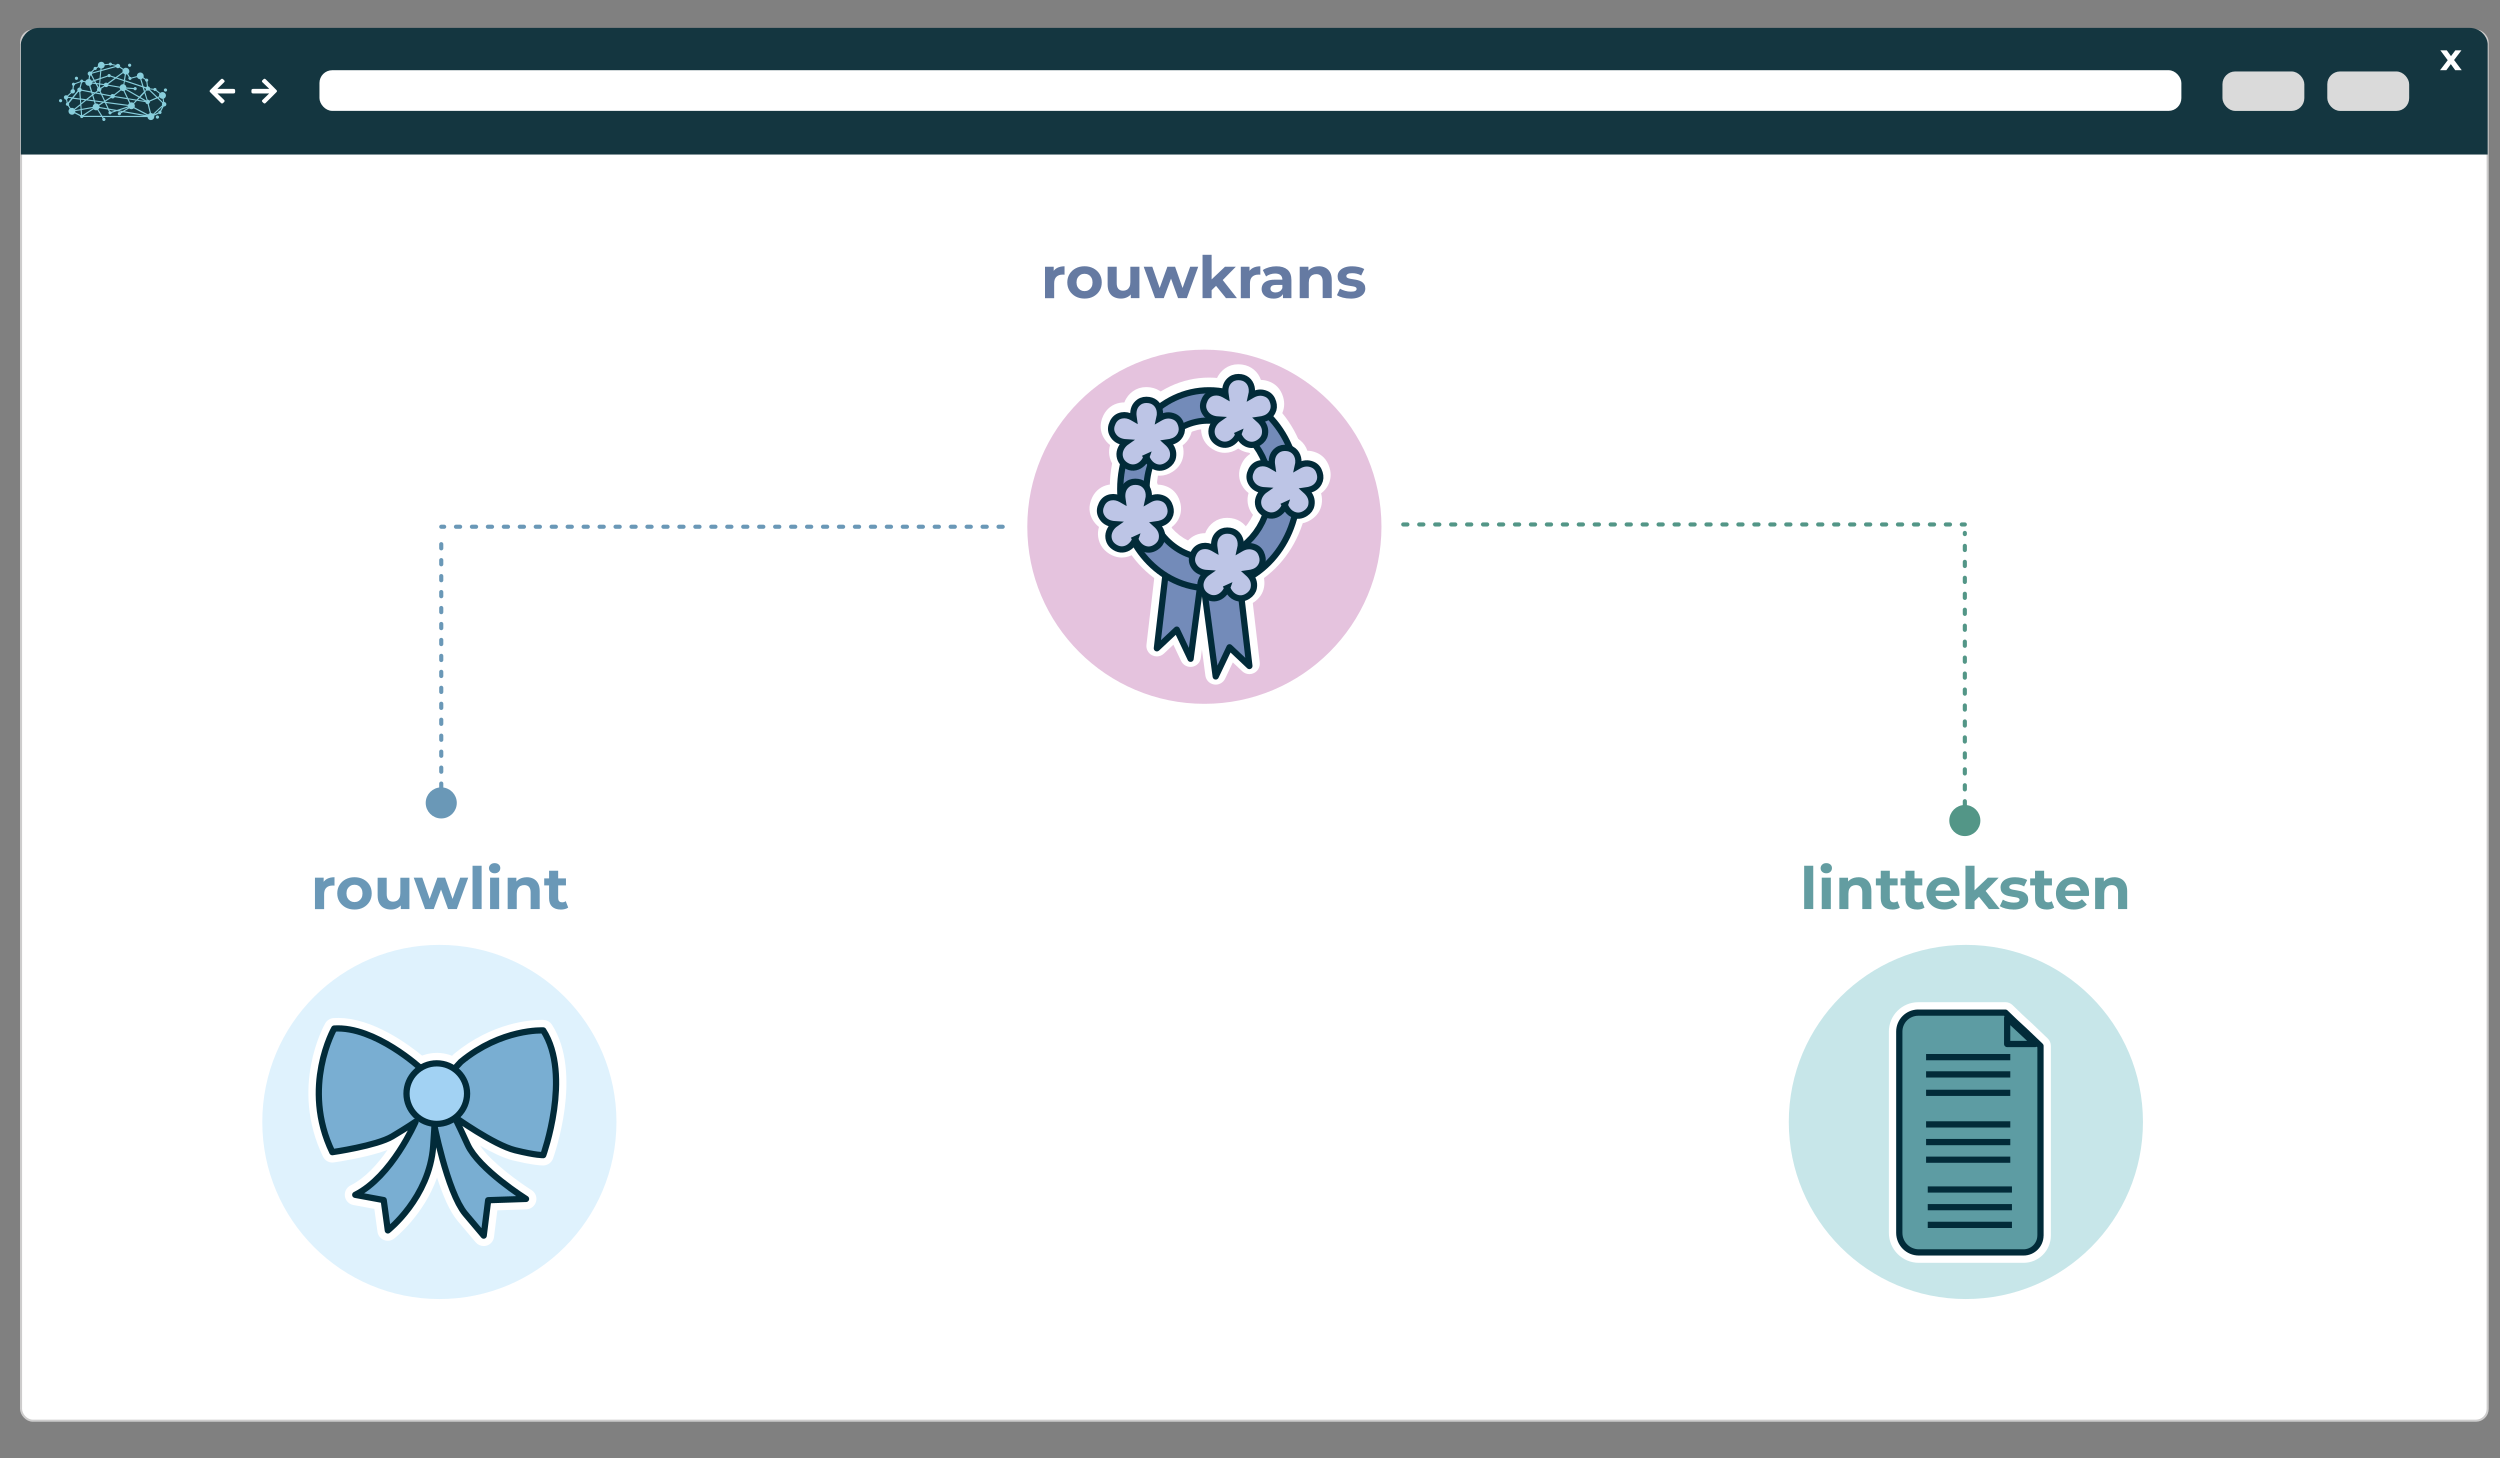 <?xml version="1.0" encoding="UTF-8"?><svg xmlns="http://www.w3.org/2000/svg" viewBox="0 0 600 350"><rect x="0" y="0" width="600" height="350" fill="#808080" stroke="none"/><defs><style>.cls-1{stroke:#cdcccc;stroke-width:.5px;}.cls-1,.cls-2{fill:#fff;}.cls-1,.cls-3,.cls-4,.cls-5{stroke-miterlimit:10;}.cls-6,.cls-3,.cls-7,.cls-8,.cls-4,.cls-5{stroke:#022b39;stroke-linecap:square;stroke-width:1.5px;}.cls-6,.cls-9,.cls-7,.cls-10,.cls-8{stroke-linejoin:round;}.cls-6,.cls-5{fill:#738bb9;}.cls-11{fill:#dff2fd;}.cls-3{fill:#a2d2f3;}.cls-12{fill:#539687;}.cls-13{fill:#c7e6e9;}.cls-14{fill:#143640;}.cls-9{stroke:#539687;}.cls-9,.cls-10{fill:none;stroke-dasharray:0 0 1 2.83;stroke-linecap:round;stroke-width:.99px;}.cls-7{fill:#79aed2;}.cls-10{stroke:#6a98b7;}.cls-15{fill:#657aa2;}.cls-8{fill:#5d9ca3;}.cls-16{fill:#e5c3de;}.cls-17{fill:#88cedc;}.cls-18{fill:#dadada;}.cls-19{fill:#639da1;}.cls-20{fill:#6a98b7;}.cls-4{fill:#bdc5e6;}</style></defs><g id="Hintergrund"><rect class="cls-1" x="5.05" y="7.33" width="591.99" height="333.64" rx="2.83" ry="2.83"/><path class="cls-14" d="M597.04,37.08V10.51c-.16-2.03-1.97-3.82-4.4-3.82H9.4c-3.02,0-4.4,2.68-4.4,3.93v26.46H597.04Z"/><rect class="cls-2" x="76.67" y="16.85" width="446.86" height="9.76" rx="3.07" ry="3.07"/><rect class="cls-18" x="558.55" y="17.15" width="19.65" height="9.47" rx="3.07" ry="3.07"/><rect class="cls-18" x="533.39" y="17.15" width="19.65" height="9.47" rx="3.07" ry="3.07"/><path class="cls-2" d="M589.25,16.85l-1.05-1.46-1.08,1.46h-1.51l1.84-2.4-1.77-2.37h1.55l1.01,1.39,1.04-1.39h1.47l-1.77,2.33,1.84,2.44h-1.57Z"/><path class="cls-2" d="M64.6,22.43c-.12,0-.19,0-.25,0-1.19,0-2.38,0-3.57,0-.33,0-.44-.11-.44-.44,0-.04,0-.09,0-.13,0-.45,.08-.53,.54-.53,1.16,0,2.32,0,3.48,0,.06,0,.13,0,.23,0-.05-.07-.08-.1-.11-.14-.48-.47-.97-.93-1.45-1.4-.23-.22-.23-.36,0-.58,.43-.43,.48-.43,.92,0,.79,.79,1.58,1.58,2.37,2.37,.21,.21,.22,.36,0,.57-.85,.85-1.7,1.7-2.55,2.55-.19,.19-.35,.19-.55,0-.07-.07-.14-.13-.21-.2-.19-.19-.19-.35,0-.53,.48-.47,.97-.93,1.45-1.4,.04-.04,.08-.08,.16-.16Z"/><path class="cls-2" d="M52.18,22.43c.12,0,.19,0,.25,0,1.19,0,2.38,0,3.57,0,.33,0,.44-.11,.44-.44,0-.04,0-.09,0-.13,0-.45-.08-.53-.54-.53-1.16,0-2.32,0-3.48,0-.06,0-.13,0-.23,0,.05-.07,.08-.1,.11-.14,.48-.47,.97-.93,1.45-1.4,.23-.22,.23-.36,0-.58-.43-.43-.48-.43-.92,0-.79,.79-1.58,1.58-2.37,2.37-.21,.21-.22,.36,0,.57,.85,.85,1.7,1.7,2.55,2.55,.19,.19,.35,.19,.55,0,.07-.07,.14-.13,.21-.2,.19-.19,.19-.35,0-.53-.48-.47-.97-.93-1.45-1.4-.04-.04-.08-.08-.16-.16Z"/><path class="cls-17" d="M38.17,28.1c0-.22-.17-.39-.39-.39s-.39,.17-.39,.39c0,.21,.17,.39,.39,.39s.39-.17,.39-.39m1.15-6.49c0,.22,.17,.39,.39,.39s.39-.17,.39-.39c0-.22-.17-.39-.39-.39s-.39,.17-.39,.39m-8.6-5.95c0,.22,.17,.39,.39,.39s.39-.17,.39-.39c0-.22-.17-.39-.39-.39s-.39,.17-.39,.39m-12.76,3.13c0,.22,.17,.39,.39,.39s.39-.17,.39-.39-.17-.39-.39-.39-.39,.17-.39,.39m-1.86,5.03c.14-.07,.24-.19,.28-.33l.73,.1-.82,1s-.03,0-.05-.01l-.14-.75m1.07-1.48c.08,.05,.19,.09,.29,.09,.3,0,.54-.24,.54-.54,0-.23-.14-.42-.34-.5l.1-.84s.09-.03,.13-.06c.1-.08,.16-.19,.16-.31l1.3-.48s.04,.04,.06,.06l-.33,1.24s0,0,0,0c-.3,0-.54,.24-.54,.54,0,.09,.02,.17,.06,.24l-1.29,1.57-.92-.12s-.03-.09-.05-.13l.83-.75Zm2.51-2.51c.12-.01,.22-.07,.29-.18l.49,.09s0,.01,0,.02c0,.46,.37,.83,.83,.83,.03,0,.07,0,.1,0l.4,1.33-2.17-.42c-.01-.18-.12-.34-.27-.43l.33-1.24Zm1.97-1.67c.07,0,.13-.03,.19-.05l.6,1.12-.43,.14c-.1-.19-.27-.34-.48-.4l.12-.81Zm.4-.24c.05-.08,.08-.17,.09-.26l1.91-.53-.16,1.62-1.19,.4-.65-1.22m.65-1.18s.11,.04,.16,.04c.21,0,.39-.17,.39-.39,0-.02,0-.03,0-.05l.42-.23c.11,.15,.27,.25,.45,.3l-.04,.43-1.99,.55s-.01-.03-.02-.04l.64-.61Zm3.19,1.63c.07,.09,.18,.14,.3,.14s.23-.06,.3-.14l.99,.33-1.69,1.23c-.09-.08-.21-.12-.34-.12-.22,0-.42,.14-.5,.33l-.91-.13,.1-1.06,1.74-.58Zm-1.56-1.32l3.51-.97c.09,.16,.27,.27,.46,.27,.14,0,.28-.06,.37-.15l.79,.52c-.04,.1-.07,.21-.07,.33,0,.08,.01,.16,.03,.23l-1.68,1.22-1.17-.39c0-.21-.18-.37-.39-.37s-.38,.17-.39,.37l-1.63,.54,.16-1.6Zm.06-.62c.41-.04,.74-.37,.75-.79l1.01-.11c.06,.13,.2,.21,.35,.21,.13,0,.25-.07,.32-.17l.94,.22s0,.01,0,.02c0,0,0,0,0,0l-3.41,.94,.03-.33Zm5.16,1.1c.1,.14,.24,.24,.4,.3l-.22,1.33-1.67-.55,1.48-1.08m4.67,3.41l.32,1.05-1.09,1.14-3.17-1.83s.01-.04,.02-.06l1.77,.13c.05,.16,.2,.28,.37,.28,.22,0,.39-.17,.39-.39,0-.22-.17-.39-.39-.39-.16,0-.29,.09-.35,.23l-1.75-.13c-.01-.32-.21-.6-.49-.73l.12-.72,4.26,1.42Zm-3.99-3.07c.1,0,.19-.02,.28-.05l.41,.7c-.07,.07-.11,.17-.11,.27s.17,.39,.39,.39c.2,0,.36-.15,.39-.34l1.32-.35c.12,.3,.41,.51,.75,.51l.48,1.61-4.12-1.37,.22-1.38Zm3.69,1.1c.13-.04,.25-.12,.35-.22l.55,.38s0,.05,0,.08c0,.18,.13,.34,.3,.38l.15,1.13c-.09,.04-.17,.11-.22,.19l-.58-.19-.53-1.75m1.29,2.71c.08,.04,.17,.07,.26,.07,.1,0,.2-.03,.28-.08l1.76,1.7-1.67,.73c-.1-.12-.25-.21-.42-.21,0,0-.01,0-.02,0l-.55-1.83,.36-.38m.73-.21s.01-.03,.02-.04l.84,.1c.04,.17,.19,.3,.38,.3,.07,0,.14-.02,.2-.06l.88,.69c-.07,.12-.11,.26-.11,.41,0,.07,.01,.14,.03,.21l-.4,.17-1.84-1.78m2.36,1.86c.15,.22,.4,.37,.69,.37,0,0,.01,0,.02,0l.13,.79s-.03,.01-.04,.02l-1.09-1.05,.3-.13m.11,3.2s-.03,0-.05,0c-.22,0-.39,.17-.39,.39,0,.01,0,.02,0,.03l-.99,.47,1.93-1.83-.5,.95Zm-1.7,.76c-.14-.11-.31-.18-.49-.18l-.54-2.21c.17-.09,.28-.27,.28-.47,0-.03,0-.05,0-.08l1.78-.77,1.17,1.13c-.04,.08-.07,.17-.07,.26,0,.09,.02,.18,.07,.26l-2.19,2.07Zm-.77-.15c-.17,.05-.31,.16-.42,.3l-3.27-1.71c.06-.11,.09-.24,.09-.37,0-.19-.06-.36-.17-.49l.68-.71,2.03,.33c.03,.27,.25,.48,.53,.49l.53,2.18m-6.11-.48l1.14-.68c.14,.12,.33,.2,.54,.2,.22,0,.42-.09,.57-.23l3.17,1.66-5.42-.95Zm-5.29,1.1l-.95-1.52c.1-.09,.18-.21,.23-.34l2.06,.36,.24,.51c-.13,.13-.15,.35-.03,.5,.13,.17,.37,.21,.54,.08,.1-.07,.15-.18,.16-.3l1.27-.42,1.01,.18-.2,.12c-.07-.05-.15-.08-.24-.08-.22,0-.39,.17-.39,.39,0,.22,.17,.39,.39,.39s.39-.17,.39-.39c0-.02,0-.05,0-.07l.47-.28,5.04,.88h-9.98Zm-4.5,0l2.4-1.58c.15,.16,.37,.26,.61,.26,.11,0,.22-.02,.31-.06l.86,1.38h-4.18Zm-.23-.18s-.08-.05-.12-.06l-.09-1.16,2.67-.47s.01,.04,.02,.06l-2.48,1.63Zm-.23-1.49l-.08-1.06,1.22-.97,1.79,.24,.17,.58c-.27,.14-.46,.42-.46,.74,0,0,0,0,0,0l-2.64,.47Zm-.17-2.2l.93,.12-.87,.69-.06-.81Zm.01,3.65s-.05,.02-.07,.04c0,0,0,0,0,0l-1.33-.69c.03-.08,.04-.17,.04-.26,0,0,0,0,0,0l1.27-.22,.09,1.13m2.61-4.86l-1.38,1.09-1.26-.17-.12-1.58c.14-.05,.25-.15,.31-.27l2.31,.45,.14,.48Zm1.75-2.72l-.67-.09-.26-.49,1.03-.34-.09,.92Zm-.51,.21l.49,.07-.06,.65s-.03,0-.04,0l-.39-.72Zm.8,2.18l-.93-.18,.37-.29c.08,.05,.18,.08,.28,.08,.03,0,.07,0,.1,0l.19,.4Zm.08-1.33c-.05-.05-.11-.08-.18-.11l.06-.64,.9,.13s.01,.07,.02,.1l-.81,.52Zm4.55,.01c0,.16,.06,.3,.14,.43l-1.5,1.17c-.09-.07-.2-.11-.33-.11-.21,0-.4,.12-.48,.3l-2.13-.41-.27-.58c.12-.1,.19-.25,.19-.41,0-.06,0-.11-.03-.17l.81-.52c.1,.09,.22,.14,.36,.14,.22,0,.4-.13,.49-.32l2.74,.47Zm.89-.86s-.05,0-.07,0c-.37,0-.69,.25-.79,.59l-2.73-.47c0-.05-.02-.1-.03-.15l1.85-1.34,1.9,.63-.12,.74Zm.82,3.3l-2.86-.46c0-.06-.02-.11-.04-.16l1.52-1.19c.14,.1,.31,.16,.49,.16,.03,0,.07,0,.1,0l.79,1.65Zm.47,.35l1.65,.27-.55,.57c-.13-.09-.29-.14-.46-.14-.1,0-.2,.02-.28,.05l-.36-.75Zm.12,.89c-.12,.1-.22,.24-.27,.4l-5.4-.71-.03-.06,1.35-.88c.1,.09,.22,.14,.36,.14,.22,0,.41-.13,.49-.32l3.05,.5,.45,.94m-.21,1.02s.01,.02,.02,.03l-1.37,.83-.81-.14,2.17-.71Zm-6.34-1.18l-.78,.5c-.15-.16-.37-.27-.61-.27-.04,0-.07,0-.1,0l-.14-.46,1.63,.22Zm.1-1.84l1.93,.37s.01,.09,.03,.13l-1.32,.85-.64-1.36Zm-2.19,.07l.5-.39,1.36,.26,.74,1.58-.15,.09-2.07-.27-.38-1.27Zm-.16-.52l.3,.06-.23,.18-.07-.24Zm.24,1.75l-1.4-.19,1.09-.86,.31,1.04Zm1.45,1.61c0-.12-.02-.23-.07-.33l1.05-.68,.28,.04,.61,1.3-1.87-.33s0,0,0,0m3.61,.91l-.78,.26c-.08-.1-.21-.15-.33-.14l-.16-.33,1.27,.22Zm-1.41-.52l-.62-1.32,5.23,.69s0,.06,0,.09l-2.66,.87-1.97-.34Zm6.68-2.15l-2.03-.33-.85-1.79c.1-.05,.19-.12,.26-.21l3.11,1.8-.5,.52Zm1.95,.32l-1.62-.26,.41-.43,1.2,.7Zm-.07-1.88l.51,1.68s-.07,.05-.1,.08l-1.34-.78,.94-.98Zm.3-1.08c0,.1,.03,.2,.08,.28l-.26,.27-.22-.71,.39,.13s0,.02,0,.03m-12.82-1.47s0-.07,0-.1l.47-.16,.19,.35-.65-.09m.81,.39l.48,.9c-.11,.1-.17,.24-.17,.39,0,.09,.02,.18,.07,.26l-.53,.42-.67-.13-.44-1.47c.2-.1,.35-.28,.42-.49l.85,.12Zm-4.91,6.24s-.03-.08-.05-.12l1.28-1.01,.07,.9-1.3,.23m-.38-2.99l1.15-1.41c.06,.04,.13,.07,.2,.08l.12,1.52-1.47-.19Zm.15,2.65c-.15-.13-.34-.21-.55-.21-.11,0-.22,.02-.31,.06l-.43-.7c.08-.12,.09-.28,.02-.41l.93-1.13,1.7,.22,.08,1.05-1.43,1.12Zm-2.46-2.69c0,.28,.22,.52,.5,.54l.14,.74s-.03,.02-.04,.03c-.17,.13-.21,.37-.08,.54,.1,.13,.26,.18,.41,.15l.43,.69c-.17,.15-.28,.37-.28,.62,0,.46,.37,.83,.83,.83,.27,0,.51-.13,.66-.33l1.31,.68c-.02,.1,0,.21,.07,.3,.13,.17,.37,.21,.54,.08,.06-.05,.11-.11,.13-.18h4.44s.2,.33,.2,.33c-.1,.13-.11,.33,0,.47,.13,.17,.37,.21,.54,.08,.17-.13,.21-.37,.08-.54-.09-.13-.25-.18-.39-.15l-.11-.18h10.65c.05,.41,.4,.73,.82,.73,.46,0,.83-.37,.83-.83,0-.08-.01-.15-.03-.22l1.11-.52c.07,.07,.17,.11,.27,.11,.22,0,.39-.17,.39-.39,0-.1-.04-.19-.1-.26l.62-1.16s.06,0,.09,0c.3,0,.54-.24,.54-.54,0-.29-.22-.52-.51-.54l-.13-.79c.31-.12,.54-.42,.54-.77,0-.46-.37-.83-.83-.83-.21,0-.4,.08-.55,.21l-.89-.69s.02-.08,.02-.12c0-.22-.17-.39-.39-.39-.15,0-.28,.08-.35,.21l-.83-.1c-.02-.26-.23-.47-.49-.49l-.14-1.12c.12-.07,.21-.2,.21-.34,0-.22-.17-.39-.39-.39-.09,0-.17,.03-.23,.08l-.54-.38c.05-.1,.07-.22,.07-.34,0-.46-.37-.83-.83-.83s-.83,.37-.83,.83c0,.01,0,.03,0,.04l-1.32,.35c-.07-.1-.19-.17-.32-.17,0,0-.02,0-.03,0l-.42-.72c.19-.15,.3-.38,.3-.64,0-.46-.37-.83-.83-.83-.24,0-.46,.1-.61,.27l-.79-.52s.02-.1,.02-.15c0-.3-.24-.54-.54-.54-.19,0-.36,.1-.46,.26l-.96-.22c-.02-.19-.19-.34-.39-.34-.18,0-.33,.12-.38,.29l-1.01,.11c-.1-.34-.42-.59-.79-.59-.46,0-.83,.37-.83,.83,0,.09,.02,.18,.04,.26l-.42,.23c-.07-.06-.16-.1-.26-.1-.22,0-.39,.17-.39,.39,0,.06,.01,.11,.03,.16l-.64,.61c-.08-.04-.17-.07-.26-.07-.3,0-.54,.24-.54,.54,0,.22,.13,.41,.32,.49l-.12,.82c-.34,.01-.63,.23-.75,.53l-.48-.09c-.02-.12-.09-.23-.21-.29-.19-.1-.43-.02-.52,.18-.03,.06-.04,.12-.04,.18l-1.3,.48c-.13-.15-.36-.18-.53-.06-.17,.13-.21,.37-.08,.54,.04,.05,.08,.09,.14,.12l-.1,.84c-.26,.04-.46,.26-.46,.53,0,.09,.02,.17,.06,.25l-.83,.75c-.08-.06-.19-.09-.29-.09-.3,0-.54,.24-.54,.54m-1,.46c-.17,.13-.21,.37-.08,.54,.13,.17,.37,.21,.54,.08,.17-.13,.21-.37,.08-.54-.13-.17-.37-.21-.54-.08"/></g><g id="Ebene_2"><circle class="cls-13" cx="471.81" cy="269.27" r="42.5"/><path class="cls-2" d="M481.27,243.02l2.36,2.27c3.26,2.95,4.53,4.31,6.08,5.73v45.5c0,2.24-1.82,4.06-4.06,4.06h-25.12c-2.6,0-4.7-2.11-4.7-4.7v-48.3c0-2.51,2.04-4.55,4.55-4.55h20.9m0-2.5h-20.9c-3.89,0-7.05,3.16-7.05,7.05v48.3c0,3.97,3.23,7.2,7.2,7.2h25.12c3.62,0,6.56-2.94,6.56-6.56v-45.5c0-.7-.29-1.37-.81-1.84-.57-.52-1.11-1.04-1.73-1.65-1.03-.99-2.3-2.23-4.33-4.06l-2.33-2.25c-.47-.45-1.09-.7-1.73-.7h0Z"/><circle class="cls-11" cx="105.45" cy="269.27" r="42.5"/><path class="cls-2" d="M81.1,246.82c8.93,0,18.58,8.4,19.83,9.52,.09,.09,.14,.13,.14,.13,1.38-.79,2.57-1.08,3.57-1.08,2.51,0,3.8,1.8,3.8,1.8l.6-.65,1.56-1.69c8.65-7.14,17.43-7.56,19.38-7.56,.26,0,.4,0,.4,0,6.92,10.79,0,29.93,0,29.93,0,0-.03,0-.08,0-.38,0-2.18-.07-6.67-1.16-4.56-1.12-12.63-6.68-14.33-7.87-.17-.12-.27-.19-.31-.22,0,.03,.07,.12,.18,.32,.32,.61,1.16,2.25,3.05,6.42,2.69,5.93,14.02,13.03,14.02,13.03l-9.09,.31-1.07,8.5-4.4-5.21c-3.62-4.28-6.5-16.72-7.42-21.05,.01-.21,.02-.41,.03-.59-.02,0-.03,0-.05,0-.04,0-.07,0-.11-.01,.04,.17,.08,.37,.13,.6-.06,1.16-.16,2.71-.31,4.78-.9,12.4-10.88,20.22-10.88,20.22l-.99-7.28-6.83-1.26c8.81-4.4,14.47-17.53,14.47-17.53,0,0-1.8,1.26-5.57,3.51-3.78,2.25-14.38,3.78-14.38,3.78-7.55-15.64,.45-29.67,.45-29.67,.29-.02,.59-.03,.88-.03m0-2.5c-.35,0-.7,.01-1.04,.03-.84,.05-1.59,.53-2.01,1.26-.35,.62-8.56,15.36-.53,32,.42,.87,1.3,1.41,2.25,1.41,.12,0,.24,0,.36-.03,.95-.14,8.15-1.21,12.87-2.99-2.27,3.28-5.32,6.74-8.87,8.51-.96,.48-1.51,1.52-1.36,2.59,.15,1.06,.96,1.91,2.02,2.11l5.05,.93,.75,5.49c.12,.89,.71,1.64,1.54,1.98,.3,.12,.62,.18,.94,.18,.55,0,1.09-.18,1.54-.53,.35-.28,7.1-5.66,10.28-14.64,1.35,4.17,3,8.11,4.88,10.34l4.4,5.21c.48,.57,1.19,.89,1.91,.89,.24,0,.48-.03,.71-.1,.95-.28,1.65-1.1,1.77-2.08l.8-6.39,6.96-.24c1.1-.04,2.04-.79,2.33-1.85,.29-1.06-.15-2.18-1.09-2.77-2.69-1.69-9.6-6.57-12.35-10.67,2.71,1.56,5.57,2.98,7.81,3.53,4.57,1.11,6.6,1.23,7.27,1.23,.15,0,.22,0,.22,0,.98-.07,1.88-.72,2.21-1.65,.3-.83,7.25-20.44-.25-32.13-.43-.67-1.17-1.1-1.97-1.15,0,0-.19-.01-.53-.01-2.61,0-11.84,.59-20.97,8.13-.09,.07-.17,.15-.25,.23l-.58,.63c-.91-.5-2.09-.89-3.54-.89-1.04,0-2.1,.21-3.17,.62-3.35-2.78-11.99-9.19-20.37-9.19h0Z"/><path class="cls-2" d="M104.13,269.7s.07,.01,.11,.01c.02,0,.03,0,.05,0-.01,.18-.02,.38-.03,.59-.05-.23-.09-.43-.13-.6m.16,.01h0m-.16-2.51c-.67,0-1.33,.27-1.8,.76-.59,.61-.83,1.48-.64,2.31,.02,.09,.04,.19,.07,.31l.05,.25c.25,1.16,1.28,1.97,2.44,1.97,.07,0,.14,0,.21,0,1.25-.1,2.23-1.12,2.29-2.37l.02-.47c0-.08,.01-.16,.01-.24,0-1.36-1.09-2.47-2.45-2.5-.07,0-.14,0-.21,0h0Z"/><path class="cls-2" d="M104.83,255.2c1.57,0,3.02,.49,4.21,1.34l-.6,.65s-1.29-1.8-3.8-1.8c-1,0-2.19,.28-3.57,1.08,0,0-.05-.04-.14-.13,1.13-.73,2.46-1.14,3.9-1.14m0-2.5c-1.88,0-3.7,.53-5.26,1.54-.63,.41-1.05,1.08-1.13,1.84-.08,.75,.18,1.5,.72,2.03,.22,.22,.35,.31,.35,.31,.46,.34,1.03,.53,1.6,.53,.42,0,.84-.1,1.21-.31,.86-.49,1.65-.75,2.33-.75,1.13,0,1.76,.74,1.76,.75,.44,.61,1.13,.99,1.88,1.04,.05,0,.1,0,.16,0,.7,0,1.36-.29,1.84-.8l.6-.65c.49-.53,.72-1.24,.65-1.95s-.45-1.36-1.03-1.78c-1.65-1.18-3.61-1.81-5.66-1.81h0Z"/><path class="cls-2" d="M108.99,267.98s.14,.1,.31,.22c-.04,.04-.09,.07-.13,.1-.11-.2-.17-.29-.18-.32m0-2.49c-.52,0-1.03,.16-1.47,.48-.88,.64-1.25,1.77-.91,2.8,.09,.26,.2,.45,.27,.57l.09,.16c.35,.63,.96,1.09,1.66,1.24,.17,.04,.35,.06,.53,.06,.54,0,1.06-.17,1.5-.5,.04-.03,.21-.15,.4-.33,.52-.52,.79-1.25,.72-1.98-.06-.73-.45-1.4-1.05-1.83l-.1-.07-.16-.12c-.44-.32-.96-.48-1.48-.48h0Z"/><circle class="cls-16" cx="289.05" cy="126.42" r="42.5"/><path class="cls-2" d="M280.5,130.68l8.24,4.15-3.01,22.73-3.32-7-4.77,4.48,2.85-24.36m0-2.5c-.41,0-.82,.1-1.19,.3-.72,.39-1.2,1.1-1.3,1.91l-2.85,24.36c-.12,1.04,.42,2.05,1.36,2.52,.36,.18,.74,.27,1.12,.27,.62,0,1.24-.23,1.71-.68l2.27-2.13,1.85,3.9c.42,.88,1.3,1.43,2.26,1.43,.13,0,.26,0,.39-.03,1.09-.17,1.95-1.04,2.09-2.14l3.01-22.73c.14-1.06-.4-2.08-1.35-2.56l-8.24-4.15c-.35-.18-.74-.27-1.12-.27h0Z"/><path class="cls-2" d="M297,134.93l2.85,24.36-4.77-4.48-3.32,7-3.01-22.73,8.24-4.15m0-2.5c-.38,0-.77,.09-1.12,.27l-8.24,4.15c-.95,.48-1.49,1.51-1.35,2.56l3.01,22.73c.15,1.1,1,1.97,2.09,2.14,.13,.02,.26,.03,.39,.03,.95,0,1.84-.55,2.26-1.43l1.85-3.9,2.27,2.13c.47,.45,1.09,.68,1.71,.68,.38,0,.77-.09,1.12-.27,.94-.47,1.48-1.48,1.36-2.52l-2.85-24.36c-.09-.81-.58-1.52-1.3-1.91-.37-.2-.78-.3-1.19-.3h0Z"/><path class="cls-2" d="M290.18,93.12c11.77,0,21.32,10.64,21.32,23.75s-9.54,23.75-21.32,23.75-21.32-10.64-21.32-23.75,9.54-23.75,21.32-23.75m-.23,40.23c8.17,0,14.79-7.38,14.79-16.48s-6.62-16.48-14.79-16.48-14.79,7.38-14.79,16.48,6.62,16.48,14.79,16.48m.23-42.73c-13.13,0-23.82,11.78-23.82,26.25s10.68,26.25,23.82,26.25,23.82-11.78,23.82-26.25-10.68-26.25-23.82-26.25h0Zm-.23,40.23c-6.78,0-12.29-6.27-12.29-13.98s5.51-13.98,12.29-13.98,12.29,6.27,12.29,13.98-5.51,13.98-12.29,13.98h0Z"/><path class="cls-2" d="M275.13,95.41c.21,0,.43,.02,.64,.05,1.49,.22,2.49,1.39,2.61,2.92,.04,.48-.01,.95-.13,1.46,.07-.04,.11-.06,.15-.09,.66-.39,1.33-.6,2.02-.6,.46,0,.93,.1,1.41,.3,.88,.38,1.4,1.1,1.66,2.01,.24,.81,.22,1.61-.2,2.37-.53,.97-1.39,1.47-2.44,1.7-.24,.05-.48,.07-.74,.11,.11,.1,.21,.18,.3,.27,.88,.89,1.32,1.95,1.1,3.21-.15,.88-.68,1.53-1.42,2.01-.57,.37-1.15,.56-1.75,.56-.42,0-.85-.1-1.28-.3-.7-.33-1.21-.87-1.6-1.54-.12-.21-.21-.43-.33-.66-.19,.57-.51,1.05-.92,1.46-.66,.66-1.48,1.02-2.31,1.02-.41,0-.83-.09-1.23-.28-1.06-.5-1.79-1.29-1.96-2.49-.09-.66,.04-1.29,.34-1.89,.26-.51,.62-.96,1.06-1.32,.03-.02,.05-.04,.12-.09-.16-.01-.26-.02-.37-.03-1.25-.16-2.25-.72-2.86-1.85-.53-.98-.41-1.97,.07-2.93,.44-.88,1.14-1.45,2.12-1.64,.21-.04,.42-.06,.63-.06,.66,0,1.29,.19,1.89,.51,.13,.07,.25,.15,.39,.23-.04-.29-.1-.56-.11-.84-.04-1.23,.32-2.28,1.34-3.03,.54-.4,1.15-.56,1.78-.56m0-2.5c-1.22,0-2.32,.35-3.26,1.04-.73,.54-1.54,1.38-2,2.64-.01,0-.02,0-.03,0-.36,0-.73,.03-1.09,.1-1.72,.32-3.1,1.38-3.9,2.98-1.13,2.27-.64,4.1-.03,5.23,.42,.78,.97,1.42,1.63,1.92-.25,.79-.31,1.6-.2,2.42,.28,1.95,1.47,3.51,3.37,4.4,.73,.34,1.5,.52,2.29,.52,1.13,0,2.24-.36,3.21-1.03,.28,.2,.58,.37,.89,.52,.76,.35,1.55,.53,2.34,.53,1.08,0,2.12-.32,3.11-.96,1.39-.9,2.26-2.17,2.52-3.68,.13-.73,.15-1.65-.13-2.64,.8-.59,1.32-1.28,1.64-1.88,.7-1.29,.84-2.76,.4-4.26-.63-2.16-2.02-3.15-3.07-3.6-.74-.32-1.5-.49-2.26-.5-.67-1.96-2.32-3.36-4.43-3.67-.34-.05-.68-.07-1-.07h0Z"/><path class="cls-2" d="M272.46,115.07c.21,0,.43,.02,.64,.05,1.49,.22,2.49,1.39,2.61,2.92,.04,.48-.01,.95-.13,1.46,.07-.04,.11-.06,.15-.09,.66-.39,1.33-.6,2.02-.6,.46,0,.93,.1,1.41,.3,.88,.38,1.4,1.1,1.66,2.01,.24,.81,.22,1.61-.2,2.37-.53,.97-1.39,1.47-2.44,1.7-.24,.05-.48,.07-.74,.11,.11,.1,.21,.18,.3,.27,.88,.89,1.32,1.95,1.1,3.21-.15,.88-.68,1.53-1.42,2.01-.57,.37-1.15,.56-1.75,.56-.42,0-.85-.1-1.28-.3-.7-.33-1.21-.87-1.6-1.54-.12-.21-.21-.43-.33-.66-.19,.57-.51,1.05-.92,1.46-.66,.66-1.48,1.02-2.31,1.02-.41,0-.83-.09-1.23-.28-1.06-.5-1.79-1.29-1.96-2.49-.09-.66,.04-1.29,.34-1.89,.26-.51,.62-.96,1.06-1.32,.03-.02,.05-.04,.12-.09-.16-.01-.26-.02-.37-.03-1.25-.16-2.25-.72-2.86-1.85-.53-.98-.41-1.97,.07-2.93,.44-.88,1.14-1.45,2.12-1.64,.21-.04,.42-.06,.63-.06,.66,0,1.29,.19,1.89,.51,.13,.07,.25,.15,.39,.23-.04-.29-.1-.56-.11-.84-.04-1.23,.32-2.28,1.34-3.03,.54-.4,1.15-.56,1.78-.56m0-2.5c-1.22,0-2.32,.35-3.26,1.04-.73,.54-1.54,1.38-2,2.64-.01,0-.02,0-.03,0-.36,0-.73,.03-1.09,.1-1.72,.32-3.1,1.38-3.9,2.98-1.13,2.27-.64,4.1-.03,5.23,.42,.78,.97,1.42,1.63,1.92-.25,.79-.31,1.6-.2,2.42,.28,1.95,1.47,3.51,3.37,4.4,.73,.34,1.5,.52,2.29,.52,1.13,0,2.24-.36,3.21-1.03,.28,.2,.58,.37,.89,.52,.76,.35,1.55,.53,2.34,.53,1.08,0,2.12-.32,3.11-.96,1.39-.9,2.26-2.17,2.52-3.68,.13-.73,.15-1.65-.13-2.64,.8-.59,1.32-1.28,1.64-1.88,.7-1.29,.84-2.76,.4-4.26-.63-2.16-2.02-3.15-3.07-3.6-.74-.32-1.5-.49-2.26-.5-.67-1.96-2.32-3.36-4.43-3.67-.34-.05-.68-.07-1-.07h0Z"/><path class="cls-2" d="M297.21,89.94c.21,0,.43,.02,.64,.05,1.49,.22,2.49,1.39,2.61,2.92,.04,.48-.01,.95-.13,1.46,.07-.04,.11-.06,.15-.09,.66-.39,1.33-.6,2.02-.6,.46,0,.93,.1,1.41,.3,.88,.38,1.4,1.1,1.66,2.01,.24,.81,.22,1.61-.2,2.37-.53,.97-1.39,1.47-2.44,1.7-.24,.05-.48,.07-.74,.11,.11,.1,.21,.18,.3,.27,.88,.89,1.32,1.95,1.1,3.21-.15,.88-.68,1.53-1.42,2.01-.57,.37-1.15,.56-1.75,.56-.42,0-.85-.1-1.28-.3-.7-.33-1.21-.87-1.6-1.54-.12-.21-.21-.43-.33-.66-.19,.57-.51,1.05-.92,1.46-.66,.66-1.48,1.02-2.31,1.02-.41,0-.83-.09-1.23-.28-1.06-.5-1.79-1.29-1.96-2.49-.09-.66,.04-1.29,.34-1.89,.26-.51,.62-.96,1.06-1.32,.03-.02,.05-.04,.12-.09-.16-.01-.26-.02-.37-.03-1.25-.16-2.25-.72-2.86-1.85-.53-.98-.41-1.97,.07-2.93,.44-.88,1.14-1.45,2.12-1.64,.21-.04,.42-.06,.63-.06,.66,0,1.29,.19,1.89,.51,.13,.07,.25,.15,.39,.23-.04-.29-.1-.56-.11-.84-.04-1.23,.32-2.28,1.34-3.03,.54-.4,1.15-.56,1.78-.56m0-2.5c-1.22,0-2.32,.35-3.26,1.04-.73,.54-1.54,1.38-2,2.64-.01,0-.02,0-.03,0-.36,0-.73,.03-1.09,.1-1.72,.32-3.1,1.38-3.9,2.98-1.13,2.27-.64,4.1-.03,5.23,.42,.78,.97,1.42,1.63,1.92-.25,.79-.31,1.6-.2,2.42,.28,1.95,1.47,3.51,3.37,4.4,.73,.34,1.5,.52,2.29,.52,1.13,0,2.24-.36,3.21-1.03,.28,.2,.58,.37,.89,.52,.76,.35,1.55,.53,2.34,.53,1.08,0,2.12-.32,3.11-.96,1.39-.9,2.26-2.17,2.52-3.68,.13-.73,.15-1.65-.13-2.64,.8-.59,1.32-1.28,1.64-1.88,.7-1.29,.84-2.76,.4-4.26-.63-2.16-2.02-3.15-3.07-3.6-.74-.32-1.5-.49-2.26-.5-.67-1.96-2.32-3.36-4.43-3.67-.34-.05-.68-.07-1-.07h0Z"/><path class="cls-2" d="M308.36,106.93c.21,0,.43,.02,.64,.05,1.49,.22,2.49,1.39,2.61,2.92,.04,.48-.01,.95-.13,1.46,.07-.04,.11-.06,.15-.09,.66-.39,1.33-.6,2.02-.6,.46,0,.93,.1,1.41,.3,.88,.38,1.4,1.1,1.66,2.01,.24,.81,.22,1.61-.2,2.37-.53,.97-1.39,1.47-2.44,1.7-.24,.05-.48,.07-.74,.11,.11,.1,.21,.18,.3,.27,.88,.89,1.32,1.95,1.1,3.21-.15,.88-.68,1.53-1.42,2.01-.57,.37-1.15,.56-1.75,.56-.42,0-.85-.1-1.28-.3-.7-.33-1.21-.87-1.6-1.54-.12-.21-.21-.43-.33-.66-.19,.57-.51,1.05-.92,1.46-.66,.66-1.48,1.02-2.31,1.02-.41,0-.83-.09-1.23-.28-1.06-.5-1.79-1.29-1.96-2.49-.09-.66,.04-1.29,.34-1.89,.26-.51,.62-.96,1.06-1.32,.03-.02,.05-.04,.12-.09-.16-.01-.26-.02-.37-.03-1.25-.16-2.25-.72-2.86-1.85-.53-.98-.41-1.97,.07-2.93,.44-.88,1.14-1.45,2.12-1.64,.21-.04,.42-.06,.63-.06,.66,0,1.29,.19,1.89,.51,.13,.07,.25,.15,.39,.23-.04-.29-.1-.56-.11-.84-.04-1.23,.32-2.28,1.34-3.03,.54-.4,1.15-.56,1.78-.56m0-2.5c-1.22,0-2.32,.35-3.26,1.04-.73,.54-1.54,1.38-2,2.64-.01,0-.02,0-.03,0-.36,0-.73,.03-1.09,.1-1.72,.32-3.1,1.38-3.9,2.98-1.13,2.27-.64,4.1-.03,5.23,.42,.78,.97,1.42,1.63,1.92-.25,.79-.31,1.6-.2,2.42,.28,1.95,1.47,3.51,3.37,4.4,.73,.34,1.5,.52,2.29,.52,1.13,0,2.24-.36,3.21-1.03,.28,.2,.58,.37,.89,.52,.76,.35,1.55,.53,2.34,.53,1.08,0,2.12-.32,3.11-.96,1.39-.9,2.26-2.17,2.52-3.68,.13-.73,.15-1.65-.13-2.64,.8-.59,1.32-1.28,1.64-1.88,.7-1.29,.84-2.76,.4-4.26-.63-2.16-2.02-3.15-3.07-3.6-.74-.32-1.5-.49-2.26-.5-.67-1.96-2.32-3.36-4.43-3.67-.34-.05-.68-.07-1-.07h0Z"/><path class="cls-2" d="M294.54,126.79c.21,0,.43,.02,.64,.05,1.49,.22,2.49,1.39,2.61,2.92,.04,.48-.01,.95-.13,1.46,.07-.04,.11-.06,.15-.09,.66-.39,1.33-.6,2.02-.6,.46,0,.93,.1,1.41,.3,.88,.38,1.4,1.1,1.66,2.01,.24,.81,.22,1.61-.2,2.37-.53,.97-1.39,1.47-2.44,1.7-.24,.05-.48,.07-.74,.11,.11,.1,.21,.18,.3,.27,.88,.89,1.32,1.95,1.1,3.21-.15,.88-.68,1.53-1.42,2.01-.57,.37-1.15,.56-1.75,.56-.42,0-.85-.1-1.28-.3-.7-.33-1.21-.87-1.6-1.54-.12-.21-.21-.43-.33-.66-.19,.57-.51,1.05-.92,1.46-.66,.66-1.48,1.02-2.31,1.02-.41,0-.83-.09-1.23-.28-1.06-.5-1.79-1.29-1.96-2.49-.09-.66,.04-1.29,.34-1.89,.26-.51,.62-.96,1.06-1.32,.03-.02,.05-.04,.12-.09-.16-.01-.26-.02-.37-.03-1.25-.16-2.25-.72-2.86-1.85-.53-.98-.41-1.97,.07-2.93,.44-.88,1.14-1.45,2.12-1.64,.21-.04,.42-.06,.63-.06,.66,0,1.29,.19,1.89,.51,.13,.07,.25,.15,.39,.23-.04-.29-.1-.56-.11-.84-.04-1.23,.32-2.28,1.34-3.03,.54-.4,1.15-.56,1.78-.56m0-2.5c-1.22,0-2.32,.35-3.26,1.04-.73,.54-1.54,1.38-2,2.64-.01,0-.02,0-.03,0-.36,0-.73,.03-1.09,.1-1.72,.32-3.1,1.38-3.9,2.98-1.13,2.27-.64,4.1-.03,5.23,.42,.78,.97,1.42,1.63,1.92-.25,.79-.31,1.6-.2,2.42,.28,1.95,1.47,3.51,3.37,4.4,.73,.34,1.5,.52,2.29,.52,1.13,0,2.24-.36,3.21-1.03,.28,.2,.58,.37,.89,.52,.76,.35,1.55,.53,2.34,.53,1.08,0,2.12-.32,3.11-.96,1.39-.9,2.26-2.17,2.52-3.68,.13-.73,.15-1.65-.13-2.64,.8-.59,1.32-1.28,1.64-1.88,.7-1.29,.84-2.76,.4-4.26-.63-2.16-2.02-3.15-3.07-3.6-.74-.32-1.5-.49-2.26-.5-.67-1.96-2.32-3.36-4.43-3.67-.34-.05-.68-.07-1-.07h0Z"/><g><g><line class="cls-10" x1="105.9" y1="192.88" x2="105.9" y2="128.32"/><path class="cls-20" d="M109.63,192.7c0,2.06-1.67,3.73-3.73,3.73-2.06,0-3.73-1.67-3.73-3.73,0-2.06,1.67-3.73,3.73-3.73,2.06,0,3.73,1.67,3.73,3.73Z"/></g><line class="cls-10" x1="240.65" y1="126.42" x2="105.9" y2="126.42"/></g><g><g><line class="cls-9" x1="471.56" y1="197.12" x2="471.56" y2="127.9"/><path class="cls-12" d="M475.29,196.93c0,2.06-1.67,3.73-3.73,3.73-2.06,0-3.73-1.67-3.73-3.73s1.67-3.73,3.73-3.73c2.06,0,3.73,1.67,3.73,3.73Z"/></g><line class="cls-9" x1="336.78" y1="125.87" x2="471.56" y2="125.87"/></g><polygon class="cls-6" points="280.5 131.23 277.65 155.59 282.42 151.11 285.74 158.11 288.74 135.37 280.5 131.23"/><polygon class="cls-6" points="297 135.48 299.85 159.84 295.09 155.35 291.77 162.35 288.76 139.62 297 135.48"/><path class="cls-5" d="M290.18,93.67c-11.77,0-21.32,10.64-21.32,23.75s9.54,23.75,21.32,23.75,21.32-10.64,21.32-23.75-9.54-23.75-21.32-23.75Zm-.23,40.23c-8.17,0-14.79-7.38-14.79-16.48s6.62-16.48,14.79-16.48,14.79,7.38,14.79,16.48-6.62,16.48-14.79,16.48Z"/><path class="cls-4" d="M275.14,109.73c-.19,.57-.51,1.05-.92,1.46-.99,.99-2.33,1.31-3.54,.75-1.06-.5-1.79-1.29-1.96-2.49-.09-.66,.04-1.29,.34-1.89,.26-.51,.62-.96,1.06-1.32,.03-.02,.05-.04,.12-.09-.16-.01-.26-.02-.37-.03-1.25-.16-2.25-.72-2.86-1.85-.53-.98-.41-1.97,.07-2.93,.44-.88,1.14-1.45,2.12-1.64,.89-.17,1.73,.03,2.52,.46,.13,.07,.25,.15,.39,.23-.04-.29-.1-.56-.11-.84-.04-1.23,.32-2.28,1.34-3.03,.73-.53,1.56-.63,2.43-.51,1.49,.22,2.49,1.39,2.61,2.92,.04,.48-.01,.95-.13,1.46,.07-.04,.11-.06,.15-.09,1.1-.65,2.24-.81,3.43-.3,.88,.38,1.4,1.1,1.66,2.01,.24,.81,.22,1.61-.2,2.37-.53,.97-1.39,1.47-2.44,1.7-.24,.05-.48,.07-.74,.11,.11,.1,.21,.18,.3,.27,.88,.89,1.32,1.95,1.1,3.21-.15,.88-.68,1.53-1.42,2.01-.96,.62-1.98,.76-3.04,.26-.7-.33-1.21-.87-1.6-1.54-.12-.21-.21-.43-.33-.66Z"/><path class="cls-4" d="M272.47,129.39c-.19,.57-.51,1.05-.92,1.46-.99,.99-2.33,1.31-3.54,.75-1.06-.5-1.79-1.29-1.96-2.49-.09-.66,.04-1.29,.34-1.89,.26-.51,.62-.96,1.06-1.32,.03-.02,.05-.04,.12-.09-.16-.01-.26-.02-.37-.03-1.25-.16-2.25-.72-2.86-1.85-.53-.98-.41-1.97,.07-2.93,.44-.88,1.14-1.45,2.12-1.64,.89-.17,1.73,.03,2.52,.46,.13,.07,.25,.15,.39,.23-.04-.29-.1-.56-.11-.84-.04-1.23,.32-2.28,1.34-3.03,.73-.53,1.56-.63,2.43-.51,1.49,.22,2.49,1.39,2.61,2.92,.04,.48-.01,.95-.13,1.46,.07-.04,.11-.06,.15-.09,1.1-.65,2.24-.81,3.43-.3,.88,.38,1.4,1.1,1.66,2.01,.24,.81,.22,1.61-.2,2.37-.53,.97-1.39,1.47-2.44,1.7-.24,.05-.48,.07-.74,.11,.11,.1,.21,.18,.3,.27,.88,.89,1.32,1.95,1.1,3.21-.15,.88-.68,1.53-1.42,2.01-.96,.62-1.98,.76-3.04,.26-.7-.33-1.21-.87-1.6-1.54-.12-.21-.21-.43-.33-.66Z"/><path class="cls-4" d="M297.21,104.26c-.19,.57-.51,1.05-.92,1.46-.99,.99-2.33,1.31-3.54,.75-1.06-.5-1.79-1.29-1.96-2.49-.09-.66,.04-1.29,.34-1.89,.26-.51,.62-.96,1.06-1.32,.03-.02,.05-.04,.12-.09-.16-.01-.26-.02-.37-.03-1.25-.16-2.25-.72-2.86-1.85-.53-.98-.41-1.97,.07-2.93,.44-.88,1.14-1.45,2.12-1.64,.89-.17,1.73,.03,2.52,.46,.13,.07,.25,.15,.39,.23-.04-.29-.1-.56-.11-.84-.04-1.23,.32-2.28,1.34-3.03,.73-.53,1.56-.63,2.43-.51,1.49,.22,2.49,1.39,2.61,2.92,.04,.48-.01,.95-.13,1.46,.07-.04,.11-.06,.15-.09,1.1-.65,2.24-.81,3.43-.3,.88,.38,1.4,1.1,1.66,2.01,.24,.81,.22,1.61-.2,2.37-.53,.97-1.39,1.47-2.44,1.7-.24,.05-.48,.07-.74,.11,.11,.1,.21,.18,.3,.27,.88,.89,1.32,1.95,1.1,3.21-.15,.88-.68,1.53-1.42,2.01-.96,.62-1.98,.76-3.04,.26-.7-.33-1.21-.87-1.6-1.54-.12-.21-.21-.43-.33-.66Z"/><path class="cls-4" d="M308.37,121.25c-.19,.57-.51,1.05-.92,1.46-.99,.99-2.33,1.31-3.54,.75-1.06-.5-1.79-1.29-1.96-2.49-.09-.66,.04-1.29,.34-1.89,.26-.51,.62-.96,1.06-1.32,.03-.02,.05-.04,.12-.09-.16-.01-.26-.02-.37-.03-1.25-.16-2.25-.72-2.86-1.85-.53-.98-.41-1.97,.07-2.93,.44-.88,1.14-1.45,2.12-1.64,.89-.17,1.73,.03,2.52,.46,.13,.07,.25,.15,.39,.23-.04-.29-.1-.56-.11-.84-.04-1.23,.32-2.28,1.34-3.03,.73-.53,1.56-.63,2.43-.51,1.49,.22,2.49,1.39,2.61,2.92,.04,.48-.01,.95-.13,1.46,.07-.04,.11-.06,.15-.09,1.1-.65,2.24-.81,3.43-.3,.88,.38,1.4,1.1,1.66,2.01,.24,.81,.22,1.61-.2,2.37-.53,.97-1.39,1.47-2.44,1.7-.24,.05-.48,.07-.74,.11,.11,.1,.21,.18,.3,.27,.88,.89,1.32,1.95,1.1,3.21-.15,.88-.68,1.53-1.42,2.01-.96,.62-1.98,.76-3.04,.26-.7-.33-1.21-.87-1.6-1.54-.12-.21-.21-.43-.33-.66Z"/><path class="cls-4" d="M294.54,141.11c-.19,.57-.51,1.05-.92,1.46-.99,.99-2.33,1.31-3.54,.75-1.06-.5-1.79-1.29-1.96-2.49-.09-.66,.04-1.29,.34-1.89,.26-.51,.62-.96,1.06-1.32,.03-.02,.05-.04,.12-.09-.16-.01-.26-.02-.37-.03-1.25-.16-2.25-.72-2.86-1.85-.53-.98-.41-1.97,.07-2.93,.44-.88,1.14-1.45,2.12-1.64,.89-.17,1.73,.03,2.52,.46,.13,.07,.25,.15,.39,.23-.04-.29-.1-.56-.11-.84-.04-1.23,.32-2.28,1.34-3.03,.73-.53,1.56-.63,2.43-.51,1.49,.22,2.49,1.39,2.61,2.92,.04,.48-.01,.95-.13,1.46,.07-.04,.11-.06,.15-.09,1.1-.65,2.24-.81,3.43-.3,.88,.38,1.4,1.1,1.66,2.01,.24,.81,.22,1.61-.2,2.37-.53,.97-1.39,1.47-2.44,1.7-.24,.05-.48,.07-.74,.11,.11,.1,.21,.18,.3,.27,.88,.89,1.32,1.95,1.1,3.21-.15,.88-.68,1.53-1.42,2.01-.96,.62-1.98,.76-3.04,.26-.7-.33-1.21-.87-1.6-1.54-.12-.21-.21-.43-.33-.66Z"/><path class="cls-7" d="M99.73,269.23s-5.66,13.12-14.47,17.53l6.83,1.26,.99,7.28s9.98-7.82,10.88-20.23c.9-12.41,0-6.29,0-6.29,0,0,3.33,17.35,7.73,22.56l4.4,5.21,1.07-8.5,9.09-.31s-11.33-7.1-14.02-13.03c-2.7-5.93-3.24-6.74-3.24-6.74,0,0,9.53,6.83,14.65,8.09s6.74,1.17,6.74,1.17c0,0,6.92-19.15,0-29.93,0,0-9.98-.54-19.78,7.55l-2.16,2.34s-2.52-3.51-7.37-.72c0,0-11.06-10.25-20.86-9.62,0,0-8,14.03-.45,29.67,0,0,10.61-1.53,14.38-3.78s5.57-3.51,5.57-3.51Z"/><circle class="cls-3" cx="104.83" cy="262.47" r="7.27"/><path class="cls-8" d="M489.71,296.52c0,2.24-1.82,4.06-4.06,4.06h-25.12c-2.6,0-4.7-2.11-4.7-4.7v-48.3c0-2.51,2.04-4.55,4.55-4.55h20.9l2.36,2.27c3.26,2.95,4.53,4.31,6.08,5.73v45.5Z"/><line class="cls-6" x1="463.01" y1="253.71" x2="481.72" y2="253.71"/><line class="cls-6" x1="463.01" y1="257.85" x2="481.72" y2="257.85"/><line class="cls-6" x1="463.01" y1="262.28" x2="481.72" y2="262.28"/><line class="cls-6" x1="463.01" y1="269.85" x2="481.72" y2="269.85"/><line class="cls-6" x1="463.01" y1="274.09" x2="481.72" y2="274.09"/><line class="cls-6" x1="463.01" y1="278.33" x2="481.72" y2="278.33"/><line class="cls-6" x1="463.41" y1="285.48" x2="482.12" y2="285.48"/><line class="cls-6" x1="463.41" y1="289.72" x2="482.12" y2="289.72"/><line class="cls-6" x1="463.41" y1="293.97" x2="482.12" y2="293.97"/><polygon class="cls-8" points="481.72 244.31 481.72 250.56 488.41 250.56 481.72 244.31"/><g><path class="cls-15" d="M250.8,71.55v-7.53h2.09v2.13l-.29-.62c.22-.53,.58-.94,1.08-1.21s1.1-.41,1.81-.41v2.02c-.09,0-.18-.02-.25-.02-.07,0-.15,0-.24,0-.6,0-1.08,.17-1.45,.51-.37,.34-.55,.87-.55,1.59v3.56h-2.18Z"/><path class="cls-15" d="M260.29,71.66c-.8,0-1.51-.17-2.13-.5-.62-.34-1.11-.8-1.47-1.38-.36-.58-.54-1.25-.54-2s.18-1.43,.54-2.01c.36-.58,.85-1.04,1.47-1.37,.62-.33,1.33-.5,2.13-.5s1.5,.17,2.13,.5c.62,.33,1.12,.79,1.47,1.36,.35,.58,.53,1.25,.53,2.02s-.18,1.41-.53,2c-.36,.58-.85,1.04-1.47,1.38s-1.33,.5-2.13,.5Zm0-1.79c.36,0,.69-.08,.98-.25,.29-.17,.52-.41,.69-.72,.17-.31,.25-.68,.25-1.11s-.08-.81-.25-1.12c-.17-.31-.4-.55-.69-.71-.29-.17-.62-.25-.98-.25s-.69,.08-.98,.25c-.29,.17-.52,.41-.69,.71-.17,.31-.26,.68-.26,1.12s.09,.8,.26,1.11c.17,.31,.4,.55,.69,.72,.29,.17,.62,.25,.98,.25Z"/><path class="cls-15" d="M269.05,71.66c-.62,0-1.18-.12-1.67-.36-.49-.24-.87-.61-1.14-1.11-.27-.5-.41-1.14-.41-1.91v-4.26h2.18v3.93c0,.63,.13,1.08,.4,1.38,.27,.29,.64,.44,1.13,.44,.34,0,.63-.07,.9-.22,.26-.14,.47-.37,.62-.67,.15-.3,.22-.68,.22-1.14v-3.72h2.18v7.53h-2.07v-2.07l.38,.6c-.25,.52-.62,.92-1.11,1.18s-1.02,.4-1.6,.4Z"/><path class="cls-15" d="M277.21,71.55l-2.72-7.53h2.06l2.25,6.48h-.98l2.35-6.48h1.85l2.28,6.48h-.98l2.32-6.48h1.93l-2.73,7.53h-2.11l-2-5.56h.64l-2.07,5.56h-2.1Z"/><path class="cls-15" d="M288.61,71.55v-10.39h2.18v10.39h-2.18Zm1.81-1.54l.06-2.66,3.51-3.33h2.6l-3.37,3.43-1.13,.92-1.67,1.64Zm3.81,1.54l-2.55-3.16,1.37-1.69,3.82,4.86h-2.65Z"/><path class="cls-15" d="M297.79,71.55v-7.53h2.09v2.13l-.29-.62c.22-.53,.58-.94,1.08-1.21s1.1-.41,1.81-.41v2.02c-.09,0-.18-.02-.25-.02-.07,0-.15,0-.24,0-.6,0-1.08,.17-1.45,.51-.37,.34-.55,.87-.55,1.59v3.56h-2.18Z"/><path class="cls-15" d="M305.61,71.66c-.59,0-1.09-.1-1.51-.3s-.74-.47-.97-.82c-.22-.35-.34-.73-.34-1.16s.11-.84,.33-1.18c.22-.34,.57-.6,1.04-.79,.48-.19,1.1-.29,1.86-.29h2v1.27h-1.76c-.51,0-.87,.08-1.06,.25s-.29,.38-.29,.63c0,.28,.11,.5,.33,.67,.22,.16,.52,.25,.9,.25s.69-.09,.98-.26c.29-.17,.5-.43,.63-.76l.34,1.01c-.16,.49-.45,.85-.87,1.11s-.96,.38-1.62,.38Zm2.3-.11v-1.47l-.14-.32v-2.63c0-.47-.14-.83-.43-1.09-.28-.26-.72-.39-1.31-.39-.4,0-.8,.06-1.18,.19-.39,.13-.72,.3-.99,.51l-.78-1.53c.41-.29,.91-.51,1.48-.67,.58-.16,1.17-.24,1.76-.24,1.15,0,2.04,.27,2.67,.81,.63,.54,.95,1.39,.95,2.53v4.3h-2.04Z"/><path class="cls-15" d="M316.5,63.9c.6,0,1.13,.12,1.6,.36,.47,.24,.84,.6,1.11,1.09,.27,.49,.41,1.12,.41,1.88v4.31h-2.18v-3.98c0-.61-.13-1.05-.4-1.34-.27-.29-.64-.43-1.13-.43-.35,0-.66,.07-.93,.22-.28,.15-.49,.37-.64,.67-.15,.3-.23,.68-.23,1.15v3.72h-2.18v-7.53h2.09v2.09l-.39-.63c.27-.5,.66-.89,1.16-1.16,.5-.27,1.08-.41,1.72-.41Z"/><path class="cls-15" d="M324.13,71.66c-.64,0-1.26-.08-1.86-.23-.59-.15-1.06-.35-1.41-.58l.73-1.57c.35,.21,.75,.39,1.23,.52,.47,.14,.94,.2,1.39,.2,.5,0,.86-.06,1.07-.18,.21-.12,.31-.29,.31-.5,0-.18-.08-.31-.25-.4-.16-.09-.38-.16-.65-.2-.27-.05-.57-.09-.89-.14-.32-.05-.65-.11-.97-.19-.33-.08-.62-.2-.9-.36-.27-.16-.49-.37-.65-.64-.16-.27-.25-.62-.25-1.05,0-.48,.14-.9,.41-1.26,.28-.36,.67-.65,1.2-.86,.52-.21,1.15-.31,1.88-.31,.51,0,1.04,.06,1.57,.17,.53,.11,.98,.28,1.33,.49l-.73,1.55c-.36-.21-.73-.36-1.1-.44-.37-.08-.73-.12-1.07-.12-.49,0-.84,.07-1.06,.2-.22,.13-.34,.3-.34,.5,0,.19,.08,.33,.25,.42s.38,.17,.65,.22c.27,.06,.57,.1,.89,.15s.65,.1,.97,.19c.33,.08,.62,.2,.89,.36,.27,.15,.48,.36,.65,.63,.17,.27,.25,.61,.25,1.04,0,.47-.14,.88-.42,1.24-.28,.36-.68,.64-1.21,.85-.53,.21-1.17,.31-1.92,.31Z"/></g><g><path class="cls-20" d="M75.59,218.17v-7.53h2.09v2.13l-.29-.62c.22-.53,.58-.94,1.08-1.21s1.1-.41,1.81-.41v2.02c-.09,0-.18-.02-.25-.02-.07,0-.15,0-.24,0-.6,0-1.08,.17-1.45,.51-.37,.34-.55,.87-.55,1.59v3.56h-2.18Z"/><path class="cls-20" d="M85.08,218.29c-.8,0-1.51-.17-2.13-.5-.62-.34-1.11-.8-1.47-1.38-.36-.58-.54-1.25-.54-2s.18-1.43,.54-2.01c.36-.58,.85-1.04,1.47-1.37,.62-.33,1.33-.5,2.13-.5s1.5,.17,2.13,.5,1.12,.79,1.47,1.36c.35,.58,.53,1.25,.53,2.02s-.18,1.41-.53,2c-.36,.58-.85,1.04-1.47,1.38s-1.33,.5-2.13,.5Zm0-1.79c.36,0,.69-.08,.98-.25,.29-.17,.52-.41,.69-.72,.17-.31,.25-.68,.25-1.11s-.08-.81-.25-1.12-.4-.55-.69-.71c-.29-.17-.62-.25-.98-.25s-.69,.08-.98,.25c-.29,.17-.52,.41-.69,.71s-.26,.68-.26,1.12,.09,.8,.26,1.11c.17,.31,.4,.55,.69,.72,.29,.17,.62,.25,.98,.25Z"/><path class="cls-20" d="M93.85,218.29c-.62,0-1.18-.12-1.67-.36-.49-.24-.87-.61-1.14-1.11-.27-.5-.41-1.14-.41-1.91v-4.26h2.18v3.93c0,.62,.13,1.08,.4,1.38,.27,.29,.64,.44,1.13,.44,.34,0,.63-.07,.9-.22,.26-.14,.47-.37,.62-.67,.15-.3,.22-.68,.22-1.14v-3.72h2.18v7.53h-2.07v-2.07l.38,.6c-.25,.52-.62,.92-1.11,1.18-.49,.27-1.02,.4-1.6,.4Z"/><path class="cls-20" d="M102.01,218.17l-2.72-7.53h2.06l2.25,6.48h-.98l2.35-6.48h1.85l2.28,6.48h-.98l2.32-6.48h1.93l-2.73,7.53h-2.11l-2-5.56h.64l-2.07,5.56h-2.1Z"/><path class="cls-20" d="M113.41,218.17v-10.39h2.18v10.39h-2.18Z"/><path class="cls-20" d="M118.71,209.59c-.4,0-.73-.12-.98-.35s-.38-.52-.38-.87,.13-.63,.38-.87,.58-.35,.98-.35,.73,.11,.98,.33c.25,.22,.38,.5,.38,.85,0,.36-.12,.67-.37,.9-.25,.24-.58,.36-.99,.36Zm-1.09,8.58v-7.53h2.18v7.53h-2.18Z"/><path class="cls-20" d="M126.41,210.53c.6,0,1.13,.12,1.6,.36,.47,.24,.84,.6,1.11,1.09,.27,.49,.41,1.12,.41,1.88v4.31h-2.18v-3.98c0-.61-.13-1.05-.4-1.34-.27-.29-.64-.43-1.13-.43-.35,0-.66,.07-.93,.22-.28,.15-.49,.37-.64,.67-.15,.3-.23,.68-.23,1.15v3.72h-2.18v-7.53h2.09v2.09l-.39-.63c.27-.5,.66-.89,1.16-1.16,.5-.27,1.08-.41,1.72-.41Z"/><path class="cls-20" d="M130.61,212.49v-1.68h5.22v1.68h-5.22Zm3.98,5.8c-.89,0-1.58-.23-2.07-.68-.49-.45-.74-1.13-.74-2.02v-6.61h2.18v6.58c0,.32,.08,.56,.25,.74s.4,.26,.69,.26c.34,0,.64-.09,.88-.28l.59,1.54c-.22,.16-.49,.28-.81,.36-.31,.08-.64,.12-.97,.12Z"/></g><g><path class="cls-19" d="M433,218.17v-10.39h2.18v10.39h-2.18Z"/><path class="cls-19" d="M438.31,209.59c-.4,0-.73-.12-.98-.35s-.38-.52-.38-.87,.13-.63,.38-.87,.58-.35,.98-.35,.73,.11,.98,.33c.25,.22,.38,.5,.38,.85,0,.36-.12,.67-.37,.9-.25,.24-.58,.36-.99,.36Zm-1.09,8.58v-7.53h2.18v7.53h-2.18Z"/><path class="cls-19" d="M446.01,210.53c.6,0,1.13,.12,1.6,.36,.47,.24,.84,.6,1.11,1.09,.27,.49,.41,1.12,.41,1.88v4.31h-2.18v-3.98c0-.61-.13-1.05-.4-1.34-.27-.29-.64-.43-1.13-.43-.35,0-.66,.07-.93,.22-.28,.15-.49,.37-.64,.67-.15,.3-.23,.68-.23,1.15v3.72h-2.18v-7.53h2.09v2.09l-.39-.63c.27-.5,.66-.89,1.16-1.16,.5-.27,1.08-.41,1.72-.41Z"/><path class="cls-19" d="M450.21,212.49v-1.68h5.22v1.68h-5.22Zm3.98,5.8c-.89,0-1.58-.23-2.07-.68-.49-.45-.74-1.13-.74-2.02v-6.61h2.18v6.58c0,.32,.08,.56,.25,.74s.4,.26,.69,.26c.34,0,.64-.09,.88-.28l.59,1.54c-.22,.16-.49,.28-.81,.36-.31,.08-.64,.12-.97,.12Z"/><path class="cls-19" d="M456.13,212.49v-1.68h5.22v1.68h-5.22Zm3.98,5.8c-.89,0-1.58-.23-2.07-.68-.49-.45-.74-1.13-.74-2.02v-6.61h2.18v6.58c0,.32,.08,.56,.25,.74s.4,.26,.69,.26c.34,0,.64-.09,.88-.28l.59,1.54c-.22,.16-.49,.28-.81,.36-.31,.08-.64,.12-.97,.12Z"/><path class="cls-19" d="M466.62,218.29c-.86,0-1.61-.17-2.26-.5-.65-.34-1.15-.8-1.5-1.38-.36-.58-.53-1.25-.53-2s.17-1.43,.52-2.01c.35-.58,.83-1.04,1.44-1.37,.61-.33,1.29-.5,2.06-.5s1.4,.16,2,.47,1.06,.76,1.41,1.34c.34,.58,.52,1.28,.52,2.09,0,.08,0,.18-.01,.29,0,.11-.02,.21-.03,.3h-6.12v-1.27h4.97l-.84,.38c0-.39-.08-.73-.24-1.02-.16-.29-.38-.52-.66-.68-.28-.16-.61-.25-.98-.25s-.7,.08-.99,.25c-.29,.16-.51,.39-.67,.69-.16,.29-.24,.64-.24,1.04v.34c0,.41,.09,.77,.27,1.08,.18,.31,.44,.55,.77,.71s.72,.25,1.17,.25c.4,0,.75-.06,1.06-.18,.3-.12,.58-.3,.83-.55l1.16,1.26c-.34,.39-.78,.69-1.3,.9s-1.12,.32-1.81,.32Z"/><path class="cls-19" d="M471.71,218.17v-10.39h2.18v10.39h-2.18Zm1.81-1.54l.06-2.66,3.51-3.33h2.6l-3.37,3.43-1.13,.92-1.67,1.64Zm3.81,1.54l-2.55-3.16,1.37-1.69,3.82,4.86h-2.65Z"/><path class="cls-19" d="M483.23,218.29c-.64,0-1.26-.08-1.86-.23-.59-.15-1.06-.35-1.41-.58l.73-1.57c.35,.21,.75,.39,1.23,.52,.47,.14,.94,.2,1.39,.2,.5,0,.86-.06,1.07-.18s.31-.29,.31-.5c0-.18-.08-.31-.25-.4-.16-.09-.38-.16-.65-.2-.27-.05-.57-.09-.89-.14-.32-.05-.65-.11-.97-.19-.33-.08-.62-.2-.9-.36-.27-.16-.49-.37-.65-.64-.16-.27-.25-.62-.25-1.05,0-.48,.14-.9,.41-1.26s.67-.65,1.2-.86c.52-.21,1.15-.31,1.88-.31,.51,0,1.04,.06,1.57,.17,.53,.11,.98,.28,1.33,.49l-.73,1.55c-.36-.21-.73-.36-1.1-.44-.37-.08-.73-.12-1.07-.12-.49,0-.84,.07-1.06,.2-.22,.13-.34,.3-.34,.5,0,.19,.08,.33,.25,.42,.16,.09,.38,.17,.65,.22,.27,.06,.57,.1,.89,.15s.65,.11,.97,.19c.33,.08,.62,.2,.89,.36,.27,.15,.48,.36,.65,.63,.17,.27,.25,.61,.25,1.04,0,.47-.14,.88-.42,1.24-.28,.36-.68,.64-1.21,.85-.53,.21-1.17,.31-1.92,.31Z"/><path class="cls-19" d="M487.24,212.49v-1.68h5.22v1.68h-5.22Zm3.98,5.8c-.89,0-1.58-.23-2.07-.68-.49-.45-.74-1.13-.74-2.02v-6.61h2.18v6.58c0,.32,.08,.56,.25,.74s.4,.26,.69,.26c.34,0,.64-.09,.88-.28l.59,1.54c-.22,.16-.49,.28-.81,.36-.31,.08-.64,.12-.97,.12Z"/><path class="cls-19" d="M497.72,218.29c-.86,0-1.61-.17-2.26-.5-.65-.34-1.15-.8-1.5-1.38-.36-.58-.53-1.25-.53-2s.17-1.43,.52-2.01c.35-.58,.83-1.04,1.44-1.37,.61-.33,1.29-.5,2.06-.5s1.4,.16,2,.47,1.06,.76,1.41,1.34c.34,.58,.52,1.28,.52,2.09,0,.08,0,.18-.01,.29,0,.11-.02,.21-.03,.3h-6.12v-1.27h4.97l-.84,.38c0-.39-.08-.73-.24-1.02-.16-.29-.38-.52-.66-.68-.28-.16-.61-.25-.98-.25s-.7,.08-.99,.25c-.29,.16-.51,.39-.67,.69-.16,.29-.24,.64-.24,1.04v.34c0,.41,.09,.77,.27,1.08,.18,.31,.44,.55,.77,.71s.72,.25,1.17,.25c.4,0,.75-.06,1.06-.18,.3-.12,.58-.3,.83-.55l1.16,1.26c-.34,.39-.78,.69-1.3,.9s-1.12,.32-1.81,.32Z"/><path class="cls-19" d="M507.4,210.53c.6,0,1.13,.12,1.6,.36,.47,.24,.84,.6,1.11,1.09,.27,.49,.41,1.12,.41,1.88v4.31h-2.18v-3.98c0-.61-.13-1.05-.4-1.34-.27-.29-.64-.43-1.13-.43-.35,0-.66,.07-.93,.22-.28,.15-.49,.37-.64,.67-.15,.3-.23,.68-.23,1.15v3.72h-2.18v-7.53h2.09v2.09l-.39-.63c.27-.5,.66-.89,1.16-1.16,.5-.27,1.08-.41,1.72-.41Z"/></g></g></svg>